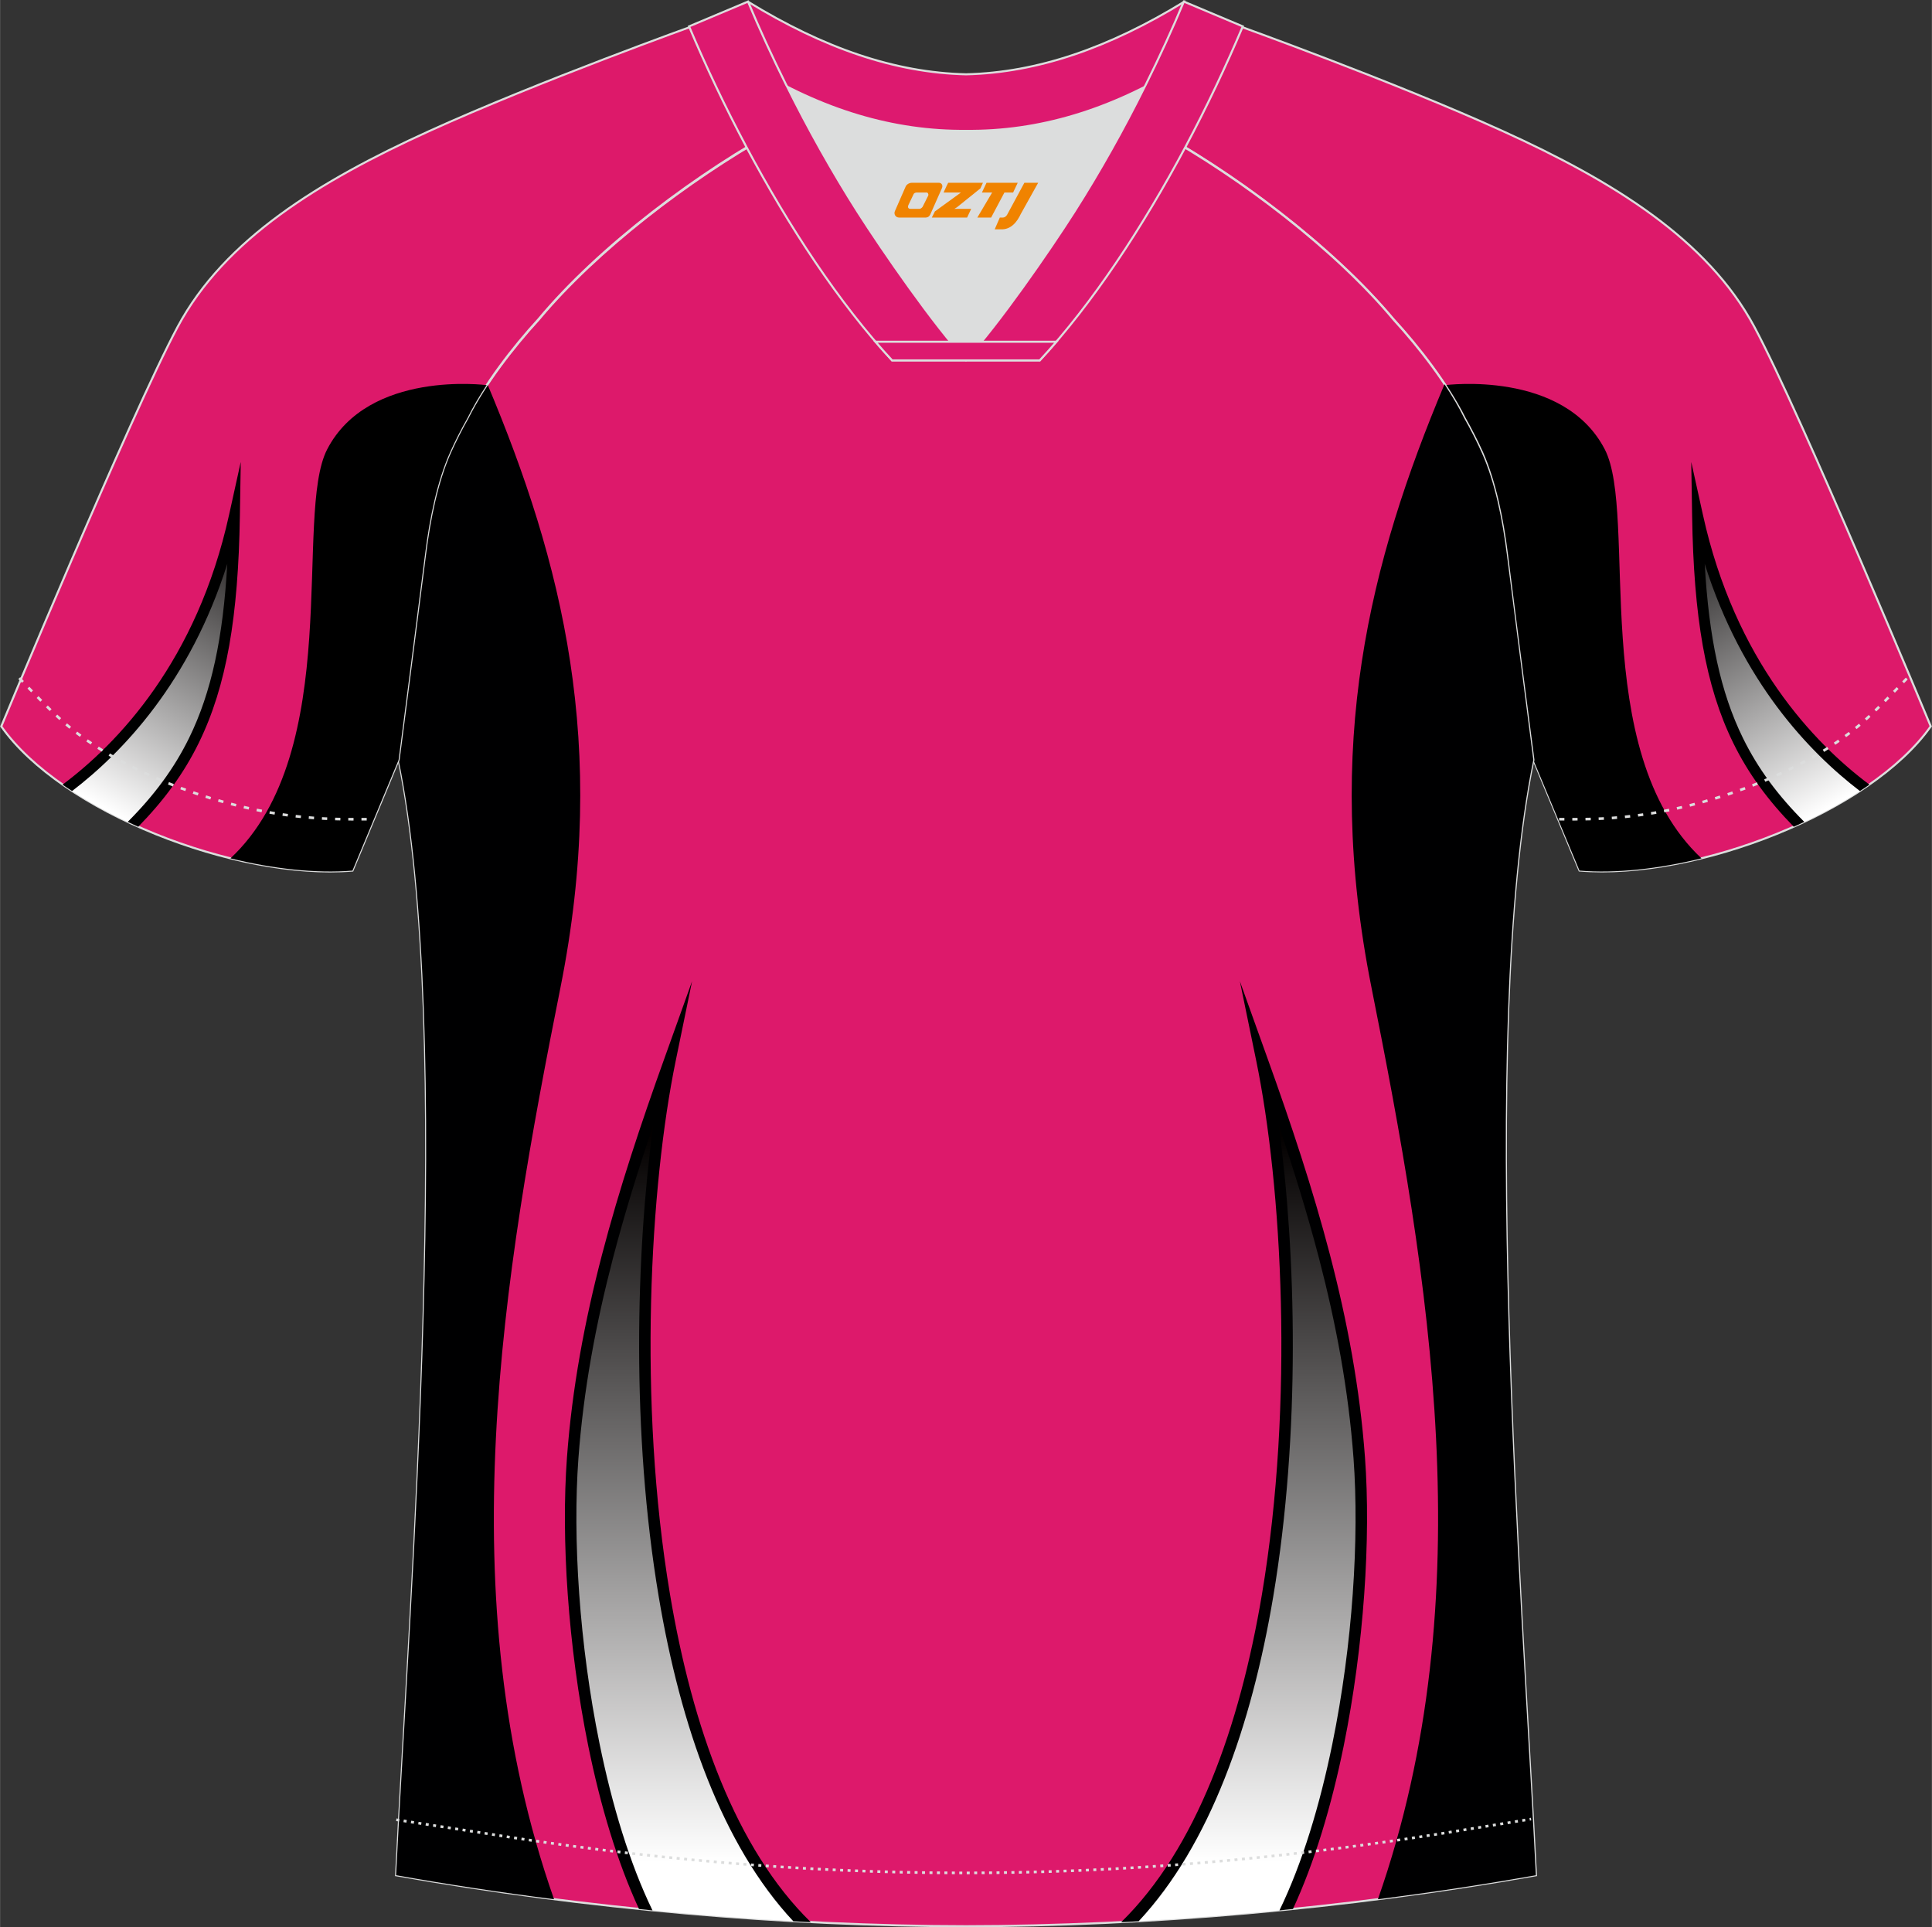 <?xml version="1.0" encoding="utf-8"?>
<!-- Generator: Adobe Illustrator 24.0.1, SVG Export Plug-In . SVG Version: 6.00 Build 0)  -->
<svg xmlns="http://www.w3.org/2000/svg" xmlns:xlink="http://www.w3.org/1999/xlink" version="1.1" id="图层_1" x="0px" y="0px" width="374px" height="373px" viewBox="0 0 377.83 376.85" enable-background="new 0 0 377.83 376.85" xml:space="preserve">
<rect x="0" y="0" width="377.83" height="376.85" fill="#333333" stroke="none"/>
<g>
	
		<path fill-rule="evenodd" clip-rule="evenodd" fill="#DD196A" stroke="#DCDDDD" stroke-width="0.404" stroke-miterlimit="22.926" d="   M224.41,24.59c7.16-6.02,12.6-12.69,17.18-19.77c0,0,30.97,11.11,52.36,20.84c21.39,9.72,39.98,21.11,49.16,38.27   s34.49,78.09,34.49,78.09c-11.69,16.65-45.76,30.06-68.69,28.2l-9.01-21.64c0,0-3.84-29.57-5.18-40.25   c-0.86-6.86-2.34-14.22-4.89-19.9c-1.02-2.28-2.17-4.53-3.44-6.77c-3.3-6.58-8.87-13.82-13.85-19.23   C260.51,48.02,240.95,33.43,224.41,24.59z"/>
	<path fill-rule="evenodd" clip-rule="evenodd" d="M282.66,75.31c0,0,23.08-3.04,31.18,12.54c6.62,12.75-3.55,58.95,18.92,79.99   c-8.36,2.05-16.66,2.98-23.86,2.4l-9.02-21.64c0,0-3.84-29.57-5.18-40.25c-0.86-6.86-2.34-14.22-4.89-19.9   c-1.02-2.28-2.17-4.53-3.44-6.77C285.34,79.59,284.06,77.45,282.66,75.31L282.66,75.31z"/>
	
		<path fill-rule="evenodd" clip-rule="evenodd" fill="#DD196B" stroke="#DCDDDD" stroke-width="0.404" stroke-miterlimit="22.926" d="   M294.72,108.46c1.28,10.29,4.9,38.13,5.17,40.13c-10.98,53.14-2.21,163.99,0.5,218.09c-37.22,6.6-76.26,9.94-111.47,9.97   c-35.21-0.03-74.25-3.37-111.47-9.97c2.71-54.1,11.48-164.95,0.5-218.09c0.25-2,3.87-29.84,5.17-40.13   c0.86-6.86,2.34-14.22,4.89-19.9c1.02-2.28,2.17-4.53,3.44-6.77c3.3-6.59,8.87-13.82,13.84-19.23   c11.33-13.59,29.35-27.33,45.24-36.26c0.97-0.55-1.03-15.57-0.07-16.09c3.98,3.36,25.47,3.29,30.67,6.19l-2.67,0.69   c6.17,2.85,13.12,4.29,19.93,4.3c6.81-0.02-2.77-1.45,3.4-4.31l5.76-2.54c5.2-2.89,16.38-2.3,20.36-5.65   c0.74,0.39-1.98,16.61-1.23,17.03c16.05,8.92,34.42,22.85,45.91,36.63c4.97,5.42,10.56,12.64,13.85,19.23   c1.26,2.24,2.42,4.51,3.44,6.77C292.39,94.25,293.87,101.61,294.72,108.46z"/>
	<path fill-rule="evenodd" clip-rule="evenodd" fill="#000001" d="M95.32,75.14c14.63,34.78,23.74,70.57,14.29,117.91   c-11.28,56.51-22,119.27-1.27,178.32c-10.35-1.31-20.7-2.88-30.89-4.69c2.71-54.1,11.48-164.95,0.5-218.09   c0.25-2,3.87-29.84,5.17-40.13c0.86-6.86,2.34-14.22,4.89-19.9c1.02-2.28,2.17-4.53,3.44-6.77C92.51,79.61,93.84,77.37,95.32,75.14   z"/>
	
		<path fill-rule="evenodd" clip-rule="evenodd" fill="#DD196A" stroke="#DCDDDD" stroke-width="0.404" stroke-miterlimit="22.926" d="   M153.41,24.59c-7.16-6.02-12.6-12.69-17.18-19.77c0,0-30.97,11.11-52.36,20.84C62.48,35.38,43.9,46.77,34.72,63.93   s-34.49,78.1-34.49,78.1c11.69,16.65,45.76,30.06,68.69,28.2l9.02-21.64c0,0,3.84-29.57,5.18-40.25c0.86-6.86,2.34-14.22,4.89-19.9   c1.02-2.28,2.17-4.53,3.44-6.77c3.3-6.58,8.87-13.82,13.84-19.23C117.3,48.02,136.87,33.43,153.41,24.59z"/>
	<path fill-rule="evenodd" clip-rule="evenodd" d="M95.16,75.31c0,0-23.08-3.04-31.18,12.54c-6.62,12.75,3.55,58.95-18.92,79.99   c8.36,2.05,16.66,2.98,23.86,2.4l9.02-21.64c0,0,3.84-29.57,5.18-40.25c0.86-6.86,2.34-14.22,4.89-19.9   c1.02-2.28,2.17-4.53,3.44-6.77C92.48,79.59,93.74,77.45,95.16,75.31L95.16,75.31z"/>
	
		<linearGradient id="SVGID_1_" gradientUnits="userSpaceOnUse" x1="53.889" y1="270.158" x2="20.569" y2="212.201" gradientTransform="matrix(1 0 0 -1 0 370.34)">
		<stop offset="0" style="stop-color:#030000"/>
		<stop offset="1" style="stop-color:#FFFFFF"/>
	</linearGradient>
	<path fill-rule="evenodd" clip-rule="evenodd" fill="url(#SVGID_1_)" d="M45.83,100.88c-0.49,30.19-5.57,45.9-19.86,60.32   c-4.61-2.11-8.96-4.52-12.84-7.15C24.11,145.72,39.52,129.46,45.83,100.88z"/>
	<path fill-rule="evenodd" clip-rule="evenodd" d="M46.9,100.89c-0.31,19.65-2.58,33.24-8.03,44.36   c-2.95,6.03-6.85,11.3-11.85,16.41c-0.7-0.31-1.39-0.63-2.06-0.95c5.12-5.12,9.05-10.38,12-16.39c4.4-8.97,6.66-19.66,7.48-34.07   c-7.26,23.07-20.49,36.89-30.36,44.43c-0.64-0.41-1.25-0.83-1.86-1.25c10.84-8.11,26.27-24.2,32.57-52.77l2.28-10.33L46.9,100.89z"/>
	<g>
		
			<linearGradient id="SVGID_2_" gradientUnits="userSpaceOnUse" x1="163.749" y1="270.158" x2="130.429" y2="212.201" gradientTransform="matrix(-1 0 0 -1 487.689 370.34)">
			<stop offset="0" style="stop-color:#030000"/>
			<stop offset="1" style="stop-color:#FFFFFF"/>
		</linearGradient>
		<path fill-rule="evenodd" clip-rule="evenodd" fill="url(#SVGID_2_)" d="M364.7,154.05c-3.88,2.63-8.23,5.04-12.84,7.15    c-14.29-14.42-19.37-30.13-19.86-60.32C338.31,129.46,353.72,145.72,364.7,154.05z"/>
		<path fill-rule="evenodd" clip-rule="evenodd" d="M330.76,90.33l2.28,10.33c6.3,28.57,21.73,44.66,32.57,52.77    c-0.61,0.42-1.22,0.84-1.86,1.25c-9.87-7.54-23.1-21.36-30.36-44.43c0.82,14.41,3.08,25.1,7.48,34.07    c2.95,6.01,6.88,11.27,12,16.39c-0.67,0.32-1.36,0.64-2.06,0.95c-5-5.11-8.9-10.38-11.85-16.41c-5.45-11.12-7.72-24.71-8.03-44.36    L330.76,90.33z"/>
	</g>
	<path fill="none" stroke="#DCDDDD" stroke-width="0.516" stroke-miterlimit="22.926" stroke-dasharray="1.031,1.546" d="   M3.75,132.6c2.95,3.05,6.16,6.48,9.37,9.2c10.44,8.84,27.67,15.38,42.06,17.46c5.67,0.83,10.46,1,16.9,0.92"/>
	
		<linearGradient id="SVGID_3_" gradientUnits="userSpaceOnUse" x1="243.6" y1="148.31" x2="243.6" y2="6.278" gradientTransform="matrix(1 0 0 -1 0 370.34)">
		<stop offset="0" style="stop-color:#030000"/>
		<stop offset="1" style="stop-color:#FFFFFF"/>
	</linearGradient>
	<path fill-rule="evenodd" clip-rule="evenodd" fill="url(#SVGID_3_)" d="M251.54,373.41c11.61-24.48,16.13-63.26,14.28-88.32   c-1.99-27.02-9.79-52.12-19.05-77.93c8.42,40.97,9.66,132.31-25.79,168.6C231.04,375.22,241.27,374.45,251.54,373.41z"/>
	<path fill-rule="evenodd" clip-rule="evenodd" fill="#000001" d="M252.86,373.28c4.26-9.18,7.55-20.24,9.91-31.81   c4-19.63,5.34-40.73,4.18-56.46c-1-13.59-3.47-26.69-6.85-39.65c-3.37-12.91-7.63-25.68-12.29-38.63l-5.33-14.86l3.2,15.56   c5.01,24.35,7.46,66.59,1.11,104.36c-4.36,25.94-12.86,49.74-27.53,64.07c1.14-0.06,2.28-0.12,3.42-0.18   c13.91-14.87,22.07-38.19,26.32-63.46c5.38-32,4.49-67.19,1.07-92.2c2.93,8.67,5.61,17.3,7.88,26c3.34,12.8,5.77,25.75,6.76,39.18   c1.14,15.52-0.17,36.37-4.14,55.77c-2.44,11.96-5.87,23.36-10.35,32.59C251.1,373.45,251.98,373.37,252.86,373.28z"/>
	<path fill-rule="evenodd" clip-rule="evenodd" fill="#000001" d="M282.5,75.14c-14.63,34.78-23.74,70.57-14.29,117.91   c11.28,56.51,22,119.27,1.27,178.32c10.35-1.31,20.7-2.88,30.89-4.69c-2.71-54.1-11.48-164.95-0.5-218.09   c-0.26-2-3.87-29.84-5.17-40.13c-0.86-6.86-2.34-14.22-4.89-19.9c-1.02-2.28-2.17-4.53-3.44-6.77   C285.31,79.61,283.97,77.37,282.5,75.14z"/>
	<path fill="none" stroke="#DCDDDD" stroke-width="0.516" stroke-miterlimit="22.926" stroke-dasharray="1.031,1.546" d="   M372.91,132.68c-2.93,3.03-6.11,6.42-9.29,9.12c-10.44,8.84-27.67,15.38-42.07,17.46c-5.67,0.83-10.46,1-16.9,0.92"/>
	
		<path fill-rule="evenodd" clip-rule="evenodd" fill="#DD196F" stroke="#DCDDDD" stroke-width="0.404" stroke-miterlimit="22.926" d="   M146.98,13.03c13.84,8.53,27.84,12.71,41.97,12.56c14.14,0.15,28.13-4.02,41.97-12.56c1.77-7.05,0.69-12.7,0.69-12.7   c-14.79,9.06-28.74,13.87-42.67,14.2c-13.92-0.31-27.88-5.13-42.67-14.2C146.28,0.31,145.21,5.98,146.98,13.03z"/>
	<path fill-rule="evenodd" clip-rule="evenodd" fill="#DCDDDD" d="M220.47,18.63c-10.43,4.75-20.93,7.07-31.52,6.96   c-10.59,0.11-21.09-2.2-31.52-6.96c-1.17-0.54-2.35-1.1-3.52-1.7c4.15,8.33,8.8,16.64,13.75,24.44   c4.93,7.76,14.96,22.22,21.27,29.04l-0.04,0.06c6.32-6.83,16.33-21.28,21.27-29.04c4.96-7.8,9.61-16.11,13.75-24.44l0.02-0.04   C222.8,17.54,221.63,18.09,220.47,18.63z"/>
	
		<path fill-rule="evenodd" clip-rule="evenodd" fill="#DD196F" stroke="#DCDDDD" stroke-width="0.404" stroke-miterlimit="22.926" d="   M153.73,16.57c-2.71-5.46-5.22-10.93-7.45-16.26l-11.53,4.85c3.24,7.68,7.01,15.67,11.18,23.51c8.31,15.61,18.2,30.67,28.52,41.78   h14.45l0.04-0.06c-6.32-6.83-16.33-21.29-21.27-29.04c-4.96-7.8-9.61-16.11-13.75-24.44C153.86,16.81,153.8,16.69,153.73,16.57z"/>
	
		<path fill-rule="evenodd" clip-rule="evenodd" fill="#DD196F" stroke="#DCDDDD" stroke-width="0.404" stroke-miterlimit="22.926" d="   M224.07,16.57c2.71-5.46,5.22-10.93,7.45-16.26l11.53,4.85c-3.24,7.68-7.01,15.67-11.18,23.51c-8.31,15.61-18.2,30.67-28.52,41.78   h-14.44l-0.04-0.06c6.32-6.83,16.34-21.29,21.27-29.04c4.96-7.8,9.61-16.11,13.75-24.44C223.96,16.81,224.01,16.69,224.07,16.57z"/>
	
		<path fill-rule="evenodd" clip-rule="evenodd" fill="#DD196F" stroke="#DCDDDD" stroke-width="0.404" stroke-miterlimit="22.926" d="   M188.9,70.47h14.44c1.09-1.17,2.17-2.39,3.25-3.64h-14.54h-0.09h-6.12h-14.63c1.08,1.25,2.16,2.47,3.25,3.64H188.9z"/>
	
	
		<linearGradient id="SVGID_4_" gradientUnits="userSpaceOnUse" x1="134.219" y1="148.31" x2="134.219" y2="6.278" gradientTransform="matrix(1 0 0 -1 0 370.34)">
		<stop offset="0" style="stop-color:#030000"/>
		<stop offset="1" style="stop-color:#FFFFFF"/>
	</linearGradient>
	<path fill-rule="evenodd" clip-rule="evenodd" fill="url(#SVGID_4_)" d="M126.28,373.41c-11.61-24.48-16.13-63.26-14.28-88.32   c1.99-27.02,9.79-52.12,19.05-77.93c-8.42,40.97-9.66,132.31,25.79,168.6C146.78,375.22,136.55,374.45,126.28,373.41z"/>
	<path fill-rule="evenodd" clip-rule="evenodd" fill="#000001" d="M124.96,373.28c-4.26-9.18-7.55-20.24-9.91-31.81   c-4-19.63-5.34-40.73-4.18-56.46c1-13.59,3.47-26.69,6.85-39.65c3.37-12.91,7.63-25.68,12.29-38.63l5.33-14.86l-3.2,15.56   c-5.01,24.35-7.46,66.59-1.11,104.36c4.36,25.94,12.86,49.74,27.53,64.07c-1.14-0.06-2.28-0.12-3.42-0.18   c-13.91-14.87-22.07-38.19-26.32-63.46c-5.38-32-4.49-67.19-1.07-92.2c-2.93,8.67-5.61,17.3-7.88,26   c-3.34,12.8-5.77,25.75-6.76,39.18c-1.14,15.52,0.17,36.37,4.14,55.77c2.44,11.96,5.87,23.36,10.35,32.59   C126.72,373.45,125.84,373.37,124.96,373.28z"/>
	<path fill="none" stroke="#DCDDDD" stroke-width="0.516" stroke-miterlimit="22.926" stroke-dasharray="0.583,0.874" d="   M77.49,355.83c1.32,0.21,15.31,2.33,16.63,2.54c31.23,5.01,62.64,7.86,94.34,7.86c31.19,0,62.1-2.76,92.84-7.61   c1.82-0.28,16.31-2.62,18.13-2.92"/>
</g>
<g>
	<path fill="#F08300" d="M200.33,35.74l-3.4,6.3c-0.2,0.3-0.5,0.5-0.8,0.5h-0.6l-1,2.3h1.2c2,0.1,3.2-1.5,3.9-3L203.03,35.74h-2.5L200.33,35.74z"/>
	<polygon fill="#F08300" points="193.13,35.74 ,199.03,35.74 ,198.13,37.64 ,196.43,37.64 ,193.83,42.54 ,191.13,42.54 ,194.03,37.64 ,192.03,37.64 ,192.93,35.74"/>
	<polygon fill="#F08300" points="187.13,40.84 ,186.63,40.84 ,187.13,40.54 ,191.73,36.84 ,192.23,35.74 ,185.43,35.74 ,185.13,36.34 ,184.53,37.64 ,187.33,37.64 ,187.93,37.64 ,182.83,41.34    ,182.23,42.54 ,188.83,42.54 ,189.13,42.54 ,189.93,40.84"/>
	<path fill="#F08300" d="M183.63,35.74H178.33C177.83,35.74,177.33,36.04,177.13,36.44L175.03,41.24C174.73,41.84,175.13,42.54,175.83,42.54h5.2c0.4,0,0.7-0.2,0.9-0.6L184.23,36.74C184.43,36.24,184.13,35.74,183.63,35.74z M181.53,38.24L180.43,40.44C180.23,40.74,179.93,40.84,179.83,40.84l-1.8,0C177.83,40.84,177.43,40.74,177.63,40.14l1-2.1c0.1-0.3,0.4-0.4,0.7-0.4h1.9   C181.43,37.64,181.63,37.94,181.53,38.24z"/>
</g>
</svg>